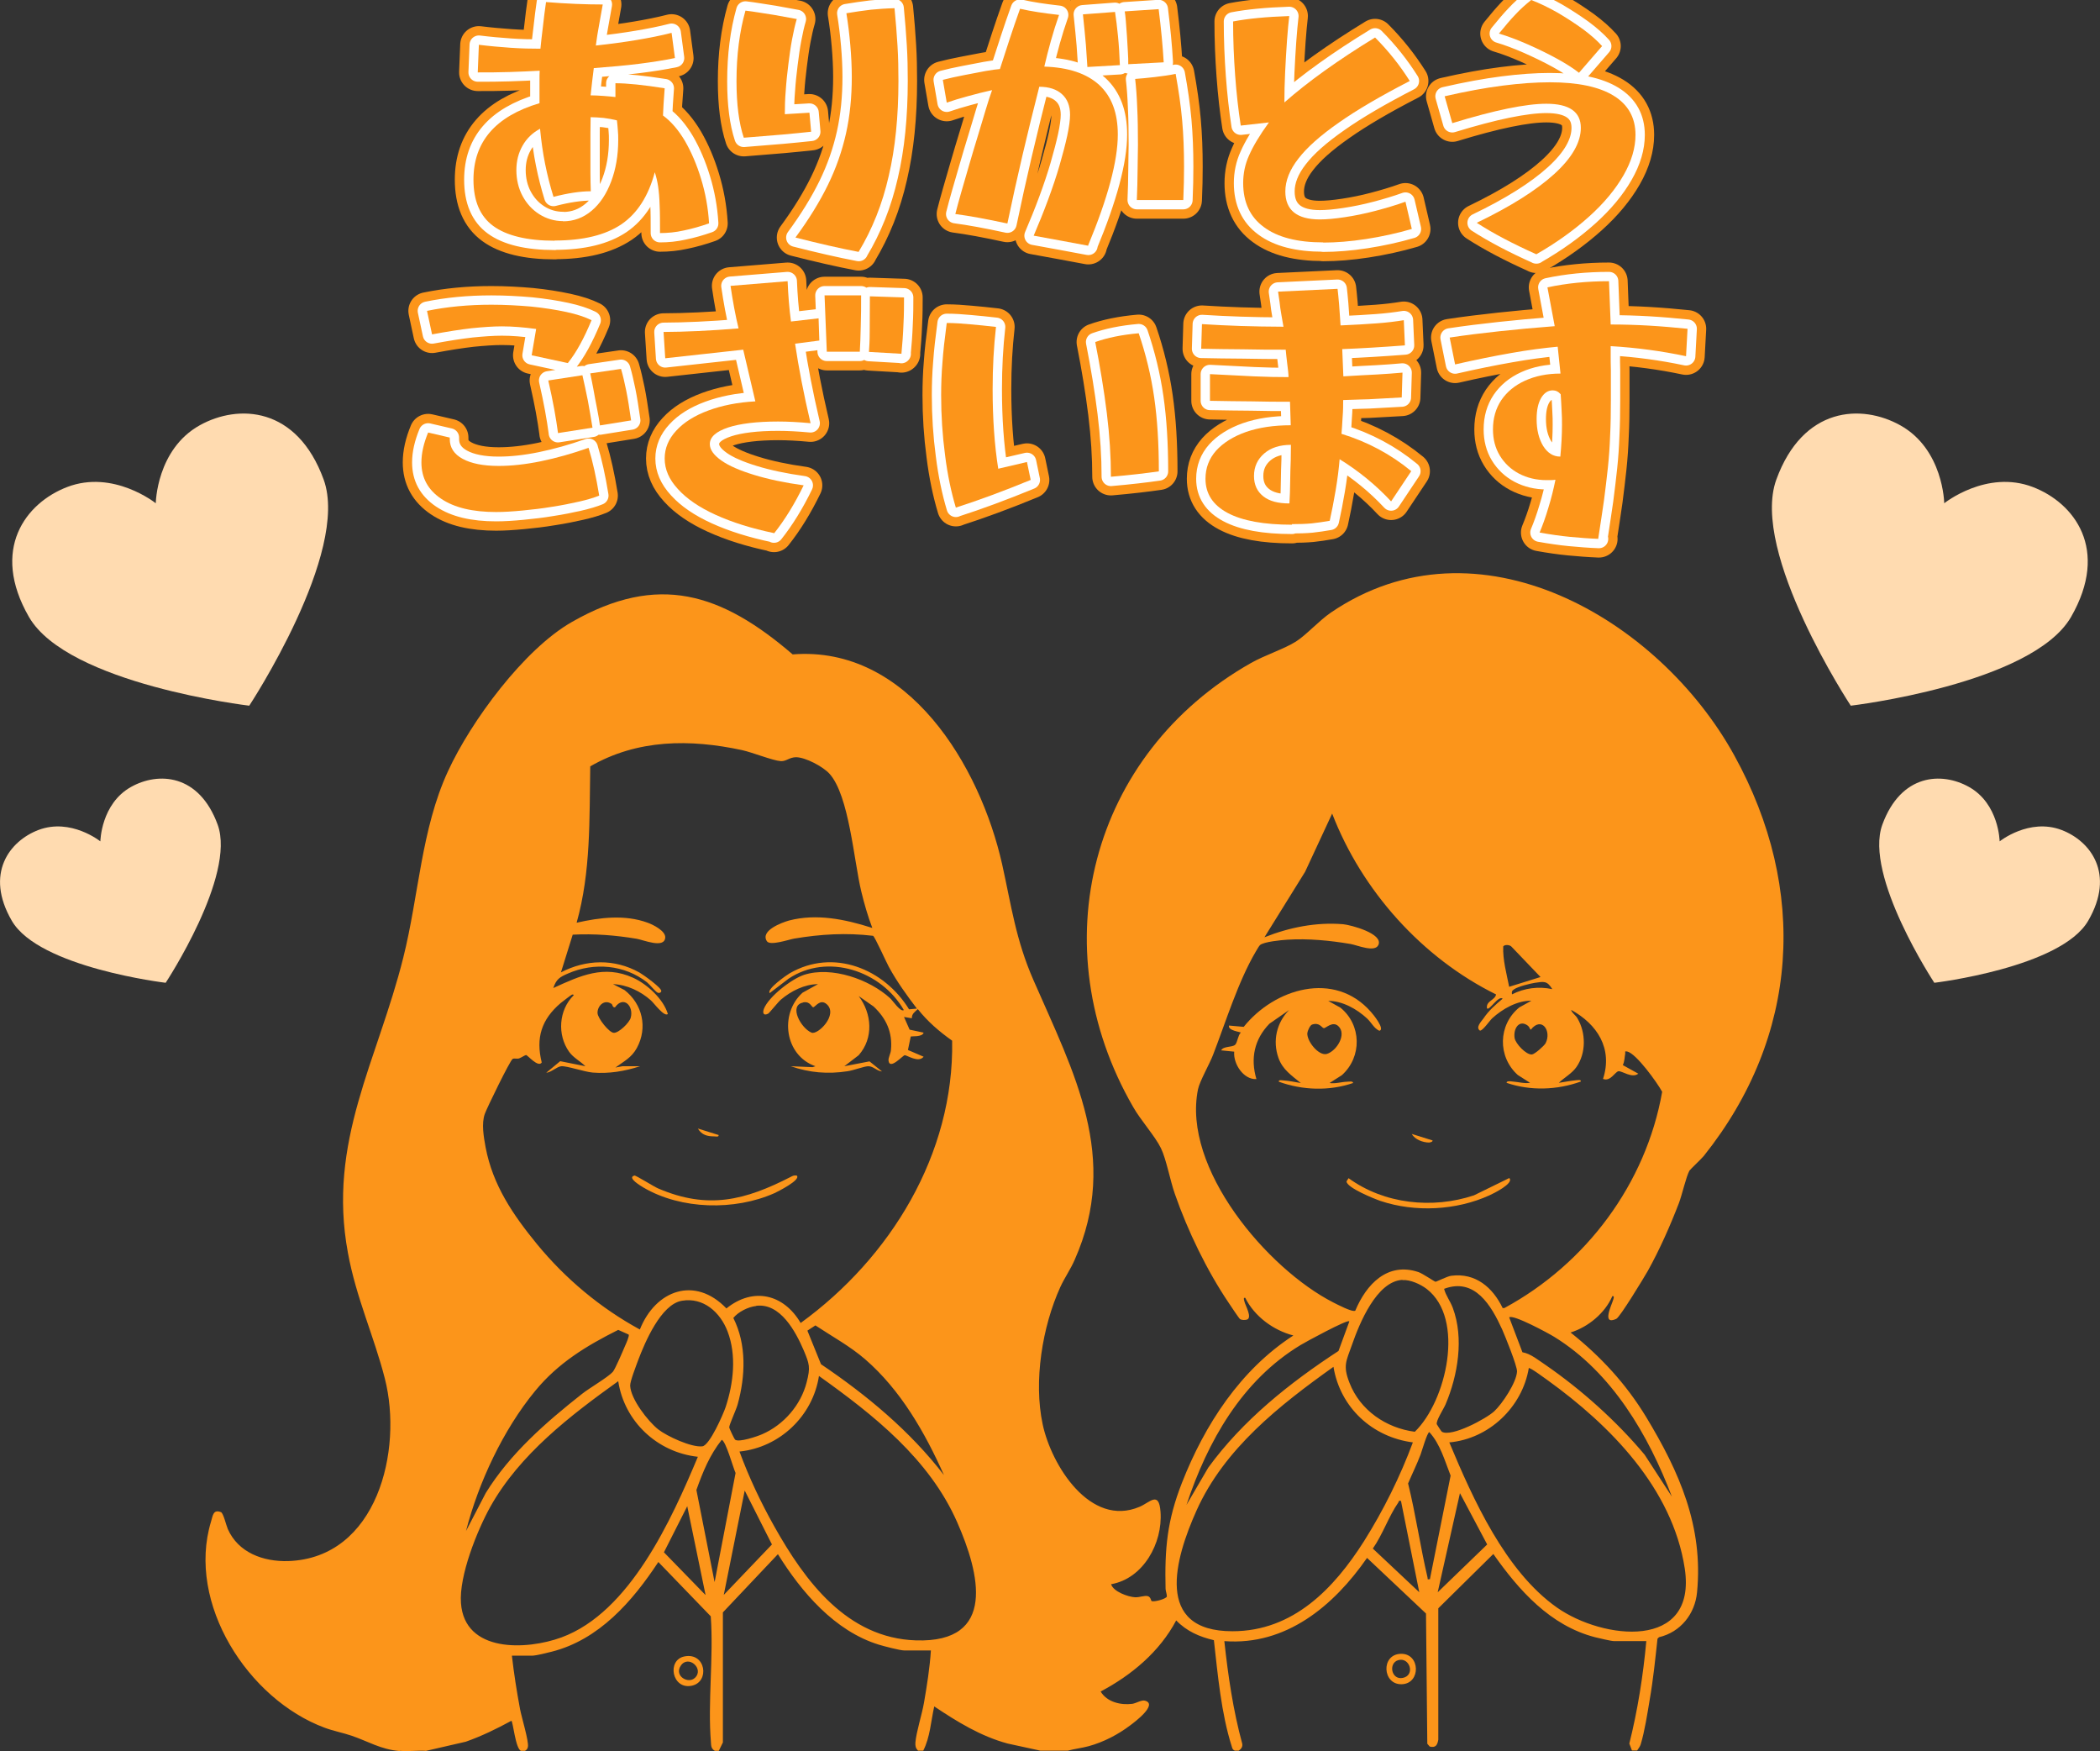 <?xml version="1.0" encoding="UTF-8"?><svg id="_レイヤー_2" xmlns="http://www.w3.org/2000/svg" viewBox="0 0 112.57 93.86"><rect x="0" y="0" width="112.57" height="93.86" fill="#333333" stroke="none"/><g id="design"><g id="_掲載実績"><path d="M21.41,93.84c-1.01-.09-1.68-.52-2.56-.82-.47-.16-.97-.25-1.45-.43-4.1-1.52-7.41-6.66-6.09-11.04.1-.32.11-.68.54-.51.13.07.27.69.36.9.56,1.27,1.9,1.76,3.24,1.72,4.77-.16,6.16-5.94,5.18-9.78-.58-2.27-1.54-4.33-1.98-6.74-1.11-5.97,1.59-10.29,2.97-15.83.83-3.31.96-6.87,2.39-9.97,1.23-2.68,4.08-6.55,6.65-8.01,4.62-2.64,8-1.55,11.83,1.74,6.2-.49,10.05,5.99,11.23,11.25.5,2.25.73,4.04,1.68,6.21,2.16,4.95,4.64,9.5,2.21,14.98-.22.51-.54.96-.77,1.46-.97,2.13-1.44,5.05-.95,7.35.46,2.19,2.55,5.56,5.2,4.43.56-.24,1.04-.87,1.12.28.12,1.66-.92,3.57-2.65,3.87.12.4.91.68,1.29.7.23.01.52-.11.68-.06s.16.23.2.26c.12.07.78-.11.82-.24,0-.14-.06-.27-.07-.41-.05-2.17.08-3.65.88-5.69,1.22-3.11,3.13-6.05,5.97-7.89-1.08-.28-2.09-1.03-2.58-2.02-.13-.02-.05.14-.04.21.05.21.43.86.13.96-.1.03-.28.03-.37-.03-.05-.03-.52-.74-.6-.86-1.17-1.73-2.2-3.86-2.89-5.84-.25-.7-.46-1.87-.75-2.46-.31-.64-1.09-1.5-1.49-2.21-4.96-8.59-2.3-18.91,6.32-23.79.74-.42,1.78-.75,2.41-1.15.54-.34,1.24-1.12,1.87-1.55,7.86-5.36,17.59.32,21.63,7.66,3.96,7.18,3.49,15.04-1.64,21.46-.13.16-.73.72-.77.79-.18.33-.39,1.28-.56,1.73-.47,1.22-1.03,2.49-1.67,3.64-.2.35-1.49,2.48-1.69,2.57-.81.37-.23-.78-.17-1.01.02-.07.09-.23-.04-.21-.39.91-1.3,1.66-2.24,1.95,1.62,1.29,2.96,2.74,4.04,4.51,1.8,2.97,3.08,5.88,2.74,9.41-.11,1.17-.89,2.14-2.04,2.41l-.08.08c-.12,1.1-.23,2.19-.42,3.28-.12.72-.27,1.69-.48,2.38-.04.13-.12.22-.19.33h-.28l-.14-.37c.45-1.8.74-3.64.91-5.49h-1.71c-.19,0-.81-.16-1.04-.21-2.4-.62-4.08-2.51-5.45-4.46l-2.95,2.91v7.04c-.05.29-.14.45-.46.37l-.13-.15-.07-6.98-3.16-2.98c-1.78,2.56-4.33,4.71-7.65,4.46.2,1.85.47,3.7.96,5.5.03.17-.06.28-.19.37h-.21c-.11-.05-.13-.11-.16-.22-.57-1.78-.75-3.85-.96-5.7-.77-.18-1.46-.48-2.02-1.06-.89,1.68-2.39,2.93-4.05,3.81.34.57,1.08.74,1.7.66.2-.03.5-.22.67-.17.73.19-.55,1.15-.78,1.32-.66.5-1.43.9-2.23,1.12-.37.1-.75.14-1.12.24h-1.47l-1.75-.38c-1.45-.39-2.71-1.17-3.94-1.99-.18.79-.22,1.65-.59,2.37h-.28c-.13-.14-.15-.25-.14-.44.05-.58.35-1.49.46-2.13.16-.93.31-1.86.37-2.8h-1.43c-.22,0-1.1-.23-1.36-.31-2.37-.73-4.15-2.82-5.41-4.85l-2.95,3.12v6.97s-.22.45-.22.45h-.21c-.19-.11-.2-.25-.21-.45-.18-2.17.15-4.56-.01-6.76l-2.81-2.91c-1.39,2.11-3.18,4.17-5.73,4.81-.23.06-.84.21-1.04.21h-1.08c.11.96.26,1.92.44,2.88.08.42.47,1.7.42,2-.02.11-.07.17-.16.22h-.21c-.3-.1-.43-1.6-.52-1.61-.79.43-1.59.82-2.44,1.12l-2.13.49c-.45-.03-.95.04-1.4,0ZM46.76,49.73c-.24-.63-.43-1.29-.59-1.95-.4-1.65-.65-5.15-1.71-6.32-.35-.38-1.27-.87-1.78-.88-.37,0-.53.23-.83.21-.43-.03-1.52-.47-2.07-.59-2.79-.6-5.61-.59-8.14.87-.05,2.81.04,5.65-.73,8.38,1.23-.28,2.59-.45,3.81,0,.28.1.97.44.94.8-.05.6-1.17.12-1.53.06-1.14-.19-2.27-.28-3.43-.22l-.63,2.02c1.35-.7,2.87-.74,4.21.01.19.11,1.2.82,1.17,1-.02.08-.12.12-.21.07-.13-.07-.4-.42-.56-.55-1.21-.94-2.83-1.08-4.23-.47-.44.19-.63.3-.79.78,1.44-.66,2.72-1.26,4.28-.55.75.34,1.63,1.15,1.86,1.94-.19.18-.74-.58-.91-.73-.55-.49-1.28-.84-2.03-.87l.62.32c.96.75,1.25,2.01.66,3.1-.29.53-.69.71-1.15,1.05l.38-.07h.94c-.82.27-1.67.41-2.54.34-.45-.04-1.37-.36-1.68-.34-.24.02-.54.33-.81.35l.75-.62,1.35.27c-.27-.27-.64-.45-.87-.77-.65-.91-.56-2.24.24-3.03.01-.05-.07-.05-.1-.03-.05.02-.51.38-.6.45-1.02.87-1.34,1.86-1.01,3.18-.19.29-.75-.39-.84-.4-.05,0-.26.14-.37.18s-.27-.02-.35.03c-.14.08-1.38,2.63-1.49,2.94-.19.53-.06,1.23.04,1.79.39,2.05,1.47,3.62,2.76,5.2,1.53,1.86,3.4,3.42,5.51,4.57.84-2.11,2.95-2.89,4.64-1.13,1.44-1.16,3.07-.77,3.98.78,4.81-3.49,8.23-9.05,8.12-15.13-.68-.48-1.32-1.03-1.84-1.69-.15.14-.33.25-.32.49l-.42-.07.3.68.75.16c-.06.25-.66.18-.69.21l-.15.72.84.36c-.27.35-.9-.09-1.01-.08-.1,0-.81.82-.87.29-.02-.15.12-.39.13-.57.09-.95-.25-1.69-.93-2.33l-.8-.56c.71.94.81,2.25,0,3.17l-.77.59,1.35-.26.67.54c-.27-.02-.46-.28-.73-.28-.23,0-.81.23-1.13.27-1.04.16-2.03.08-3.03-.27l1.17.05.15-.05c-1.64-.57-1.95-2.8-.69-3.94l.83-.46c-.74.01-1.44.37-1.99.83-.15.13-.63.73-.68.75-.24.13-.32-.02-.23-.26.26-.65,1.48-1.6,2.16-1.82,1.47-.47,3.5.24,4.61,1.26.14.13.56.76.73.63-1.2-2.1-4.09-3.08-6.18-1.68l-1.01.77c-.18-.21.9-.96,1.07-1.06,2.34-1.36,5.07-.24,6.4,1.93l.42-.04c-.54-.71-1.07-1.44-1.5-2.23-.13-.23-.76-1.64-.85-1.67-1.44-.17-2.8-.09-4.23.15-.29.05-1.29.4-1.46.14-.37-.57.8-1,1.19-1.11,1.46-.38,2.99-.07,4.4.38ZM80.21,53.3c-3.98-1.96-7.21-5.57-8.8-9.7l-1.45,3.12-2.18,3.51c1.33-.53,2.78-.82,4.22-.7.41.04,2.16.5,1.89,1.11-.19.42-1.11.02-1.49-.05-1.12-.19-2.27-.3-3.4-.23-.32.02-1.26.11-1.46.29-.07.07-.16.25-.22.34-.95,1.61-1.61,3.77-2.29,5.53-.19.5-.72,1.42-.81,1.85-.87,4.24,3.72,9.63,7.25,11.43.2.1,1.03.54,1.18.44.59-1.41,1.72-2.62,3.38-2.07.22.07.87.52.92.52.06,0,.62-.29.84-.32,1.31-.17,2.23.63,2.76,1.73h.09c4.38-2.37,7.59-6.66,8.46-11.59-.26-.48-1.39-2.06-1.88-2.16-.15-.03-.09.03-.1.11-.04.21-.03.41-.13.62l.83.46c-.34.27-.89-.17-1.07-.13s-.43.57-.82.41c.53-1.63-.31-2.93-1.71-3.7.04.17.23.27.33.44.47.78.48,1.88-.05,2.63-.25.35-.64.55-.94.84.3-.05.64-.11.94-.14.08,0,.26-.05.24.07-1.27.46-2.7.51-3.98.07-.01-.12.24-.08.32-.07.31.02.62.12.94.07l-.66-.42c-1.09-.98-1.06-2.69.08-3.62l.65-.36c-.77-.01-1.55.44-2.1.94-.14.13-.52.69-.66.66-.24-.17.06-.47.19-.65.29-.43.64-.73,1.03-1.06-.23-.19-.71.66-.84.52-.07-.41.45-.43.49-.77ZM80.91,52.88l1.67-.52-1.57-1.64c-.1-.09-.35-.11-.43,0-.03.72.18,1.46.32,2.17ZM83.21,53.01c-.28-.46-.45-.41-.93-.34-.26.04-.91.2-1.12.35-.12.08-.13.13-.11.27.66-.34,1.43-.44,2.16-.28ZM32.78,53.8c-.39-.27-.76.11-.75.49.01.28.62,1.05.87,1.06.26.02.84-.54.91-.81.17-.62-.38-1.2-.84-.56-.13.04-.14-.15-.19-.19ZM43.04,53.73c-.77.16-.11,1.37.46,1.61.34.14,1.44-.96.82-1.52-.36-.32-.62.16-.73.16-.09,0-.16-.34-.54-.26ZM81.93,54.99c-.48-.39-.82.12-.74.64.05.3.62.91.93.88.16-.02.65-.46.73-.6.34-.66-.21-1.46-.79-.73-.04,0-.08-.15-.13-.18ZM75.17,68.59c-1.38.08-2.3,2.34-2.69,3.46-.31.89-.51,1.12-.14,2.06.57,1.47,1.96,2.42,3.5,2.62,1.69-1.63,2.72-6.06.63-7.66-.33-.25-.88-.5-1.3-.47ZM77.29,76.73c.52.3,2.38-.7,2.81-1.1s1.19-1.54,1.22-2.13c.01-.3-.64-1.9-.8-2.26-.58-1.27-1.46-2.79-3.11-2.17.09.36.33.65.47,1.03.6,1.62.27,3.6-.39,5.16-.1.24-.53.89-.47,1.07.01.03.25.39.27.4ZM36.55,69.71c-1.12.19-1.98,2.23-2.34,3.18-.1.28-.44,1.14-.43,1.37.03.72.95,1.9,1.5,2.34.47.37,1.79.98,2.37.91.39-.05,1.12-1.72,1.25-2.11.42-1.28.59-2.77.1-4.05-.39-1.02-1.29-1.84-2.45-1.64ZM40.53,69.99c-.43.05-.95.31-1.22.64.72,1.43.65,3.13.23,4.64-.07.26-.45,1.08-.45,1.22,0,.06.27.62.31.66.19.17,1.19-.17,1.46-.29,1.15-.5,2.07-1.56,2.38-2.78.21-.81.15-.98-.16-1.72-.43-1-1.25-2.54-2.54-2.38ZM89.63,80.23c-1.26-3.32-3.22-6.68-6.32-8.59-.31-.19-2.21-1.22-2.41-1.04l.71,1.87c.44.07.86.43,1.24.68,1.93,1.33,3.81,3.02,5.31,4.81l1.47,2.26ZM72.32,70.81c-.11-.1-2.34,1.11-2.6,1.27-3.15,1.9-4.99,5.17-6.12,8.57l1.17-2c1.85-2.54,4.36-4.54,6.98-6.25l.58-1.58ZM50.6,79.05c-1.02-2.28-2.32-4.56-4.23-6.21-.81-.7-1.77-1.22-2.66-1.81l-.43.28.73,1.8c2.46,1.66,4.77,3.58,6.59,5.94ZM33.7,71.52l-.56-.25c-1.72.86-3.23,1.78-4.46,3.28-1.71,2.08-3.03,4.9-3.7,7.5l1.06-2.04c1.31-2.12,3.22-3.78,5.16-5.31.39-.31,1.39-.89,1.65-1.18.13-.15.55-1.14.66-1.4.05-.11.24-.53.19-.6ZM75.74,77.3c-2.18-.28-3.9-1.87-4.26-4.05-2.89,2.06-5.85,4.38-7.34,7.7-1.15,2.56-2.3,6.48,1.93,6.47,3.25,0,5.44-2.29,7.05-4.83,1.04-1.65,1.94-3.47,2.62-5.3ZM77.69,77.3c1.27,3.04,3,6.9,5.77,8.85,2.46,1.73,7.52,2.32,6.85-2.1-.66-4.29-4-7.67-7.36-10.09-.13-.09-.93-.69-1-.64-.35,2.09-2.13,3.79-4.26,3.98ZM39.64,77.79c.51,1.39,1.15,2.74,1.87,4.02,1.64,2.92,3.89,5.98,7.59,6.1,4.36.14,3.41-3.61,2.21-6.33-1.49-3.39-4.48-5.75-7.41-7.84-.33,2.14-2.1,3.83-4.26,4.05ZM37.4,78.07c-2.17-.24-3.93-1.89-4.26-4.05-2.57,1.84-5.28,3.92-6.85,6.72-.71,1.27-1.69,3.72-1.58,5.17.19,2.67,3.51,2.53,5.39,1.84,3.67-1.35,5.9-6.32,7.31-9.68ZM76.65,84.63l1.11-5.55c-.32-.81-.55-1.68-1.14-2.33-.11,0-.4,1.01-.47,1.2-.2.53-.45,1.03-.67,1.55.41,1.66.65,3.36,1.04,5.03.03.11-.05.12.14.1ZM38.31,84.77l1.12-5.83c-.14-.31-.51-1.68-.74-1.78-.65.82-1.01,1.71-1.36,2.69l.97,4.91ZM38.8,85.47l2.58-2.7-1.46-2.89-1.12,5.58ZM77.07,85.33l2.65-2.56-1.46-2.75-1.19,5.3ZM75.11,80.44c-.17-.04-.11.03-.16.09-.5.72-.84,1.72-1.36,2.46l2.49,2.34-.98-4.89ZM37.82,85.47l-.98-4.75-1.25,2.47,2.22,2.28Z" fill="#fc951a"/><path d="M75.09,88.63c1.05-.03,1.09,1.6.05,1.63s-1.13-1.6-.05-1.63ZM74.95,88.97c-.54.16-.37,1.08.25.95.68-.14.37-1.13-.25-.95Z" fill="#fc951a"/><path d="M36.69,88.77c1.15-.23,1.37,1.37.39,1.57-1.06.22-1.35-1.38-.39-1.57ZM37.25,89.92c.52-.49-.36-1.26-.76-.65-.36.55.4.99.76.65Z" fill="#fc951a"/><path d="M42.71,63c.25.23-1.06.88-1.19.94-2.13.95-5.01.89-7.03-.3-.11-.07-.91-.53-.48-.64.07-.02,1.05.6,1.27.69,2.68,1.15,4.67.63,7.11-.62.11-.06.18-.09.32-.07Z" fill="#fc951a"/><path d="M38.52,60.83c.02.12-.16.07-.24.07-.37,0-.67-.08-.87-.42l1.12.35Z" fill="#fc951a"/><path d="M71.2,53.64l.65.36c1.14.92,1.17,2.64.08,3.62l-.66.42c.32.05.63-.06.94-.07.08,0,.33-.05.32.07-1.28.44-2.71.39-3.98-.07-.02-.12.17-.07.24-.07.3.02.64.09.94.14-.49-.4-.98-.72-1.2-1.35-.32-.91-.1-1.88.57-2.56l-1.05.73c-.81.83-1.03,1.86-.7,2.97-.69.04-1.25-.82-1.19-1.47l-.7-.07c.12-.24.59-.15.75-.3.12-.11.15-.51.3-.65.01-.04-.7-.1-.63-.38l.79.07c1.64-2.05,4.86-3.04,6.82-.8.11.12.78.94.45,1.01-.29-.13-.42-.44-.66-.66-.55-.51-1.33-.95-2.1-.94ZM71.74,54.99c-.31-.29-.68.13-.78.11-.11-.02-.23-.33-.63-.19-.11.04-.24.34-.25.45-.04.43.61,1.25,1.05,1.12.52-.16,1.08-1.05.61-1.49Z" fill="#fc951a"/><path d="M80.91,63.14c.26.28-.89.84-1.07.92-1.78.81-3.99.92-5.84.3-.32-.11-1.82-.71-1.82-1.05l.11-.17c1.91,1.39,4.5,1.66,6.72.92l1.9-.93Z" fill="#fc951a"/><path d="M76.79,61.11c.02.09-.13.11-.18.12-.33,0-.77-.16-.93-.46l1.12.35Z" fill="#fc951a"/><path d="M29.74,12.9c-1.49,0-2.59-.27-3.3-.79s-1.06-1.35-1.06-2.48c0-2.03,1.18-3.4,3.54-4.1v-1.15c0-.26,0-.46.01-.59-.52.03-1.06.05-1.63.07-.57.02-1.13.02-1.69.02l.06-1.48c.56.07,1.13.12,1.7.16s1.11.05,1.6.05c.03-.3.07-.69.13-1.16.05-.47.11-.92.17-1.34,1.11.09,2.12.13,3.04.13-.07.4-.14.78-.2,1.12-.07.35-.12.71-.17,1.08.82-.09,1.56-.19,2.21-.3.65-.11,1.27-.23,1.85-.38l.18,1.35c-.58.12-1.22.22-1.93.31-.71.09-1.52.16-2.42.23-.06.48-.12.97-.17,1.46.18,0,.41.01.68.03.27.02.49.04.65.06v-.74c.62,0,1.5.09,2.64.27-.05.65-.08,1.14-.09,1.46.44.32.83.78,1.18,1.37.34.59.63,1.26.86,2.02.23.75.38,1.55.43,2.39-.46.16-.91.29-1.35.38-.44.1-.87.14-1.28.14,0-.6,0-1.1-.02-1.49-.01-.39-.04-.72-.08-1-.04-.27-.1-.53-.18-.77-.34,1.28-.94,2.21-1.79,2.79-.86.58-2.05.87-3.58.87ZM30.18,11.86c.58,0,1.09-.19,1.54-.57.45-.38.79-.9,1.04-1.56s.38-1.4.38-2.23c0-.17,0-.34-.02-.52-.01-.17-.03-.35-.05-.53-.24-.06-.48-.1-.71-.13-.24-.02-.47-.04-.7-.04,0,.22-.01.51-.01.88v1.01c0,.38,0,.75,0,1.1,0,.35.01.68.02.98-.56,0-1.23.1-2,.3-.18-.58-.33-1.17-.45-1.77s-.21-1.23-.27-1.88c-.41.22-.72.52-.94.91-.22.39-.33.82-.33,1.31s.11.97.33,1.38c.22.41.52.74.9.98s.81.37,1.28.37Z" fill="none" stroke="#fc951a" stroke-linecap="round" stroke-linejoin="round" stroke-width="2"/><path d="M39.87,7.38c-.26-.78-.39-1.79-.39-3.03,0-1.39.16-2.65.48-3.78.24.03.48.06.71.1.23.04.5.08.83.13.32.06.72.13,1.21.22-.09.3-.17.66-.25,1.08-.08.42-.14.87-.2,1.34-.06.48-.11.94-.14,1.41-.04.46-.05.89-.05,1.27l1.32-.08.09,1.02c-.46.05-.97.1-1.52.15-.56.05-1.25.1-2.08.17ZM46.03,13.5c-1-.19-2.13-.45-3.39-.77.72-.98,1.3-1.92,1.74-2.82.44-.9.76-1.82.97-2.76.21-.94.31-1.95.31-3.03,0-.56-.03-1.13-.08-1.71s-.12-1.15-.21-1.7c.47-.08.91-.14,1.32-.19.41-.04.83-.07,1.26-.08.07.7.12,1.37.16,2.01s.05,1.27.05,1.89c0,1.9-.17,3.6-.52,5.09-.34,1.5-.88,2.85-1.61,4.06Z" fill="none" stroke="#fc951a" stroke-linecap="round" stroke-linejoin="round" stroke-width="2"/><path d="M58.34,13.17c-.52-.1-1-.19-1.45-.27-.44-.08-.94-.17-1.48-.27.27-.63.53-1.27.77-1.92s.45-1.27.62-1.86c.17-.59.31-1.12.41-1.58.1-.47.15-.84.15-1.12,0-.47-.14-.84-.43-1.1-.28-.26-.69-.4-1.22-.4-.31,1.21-.61,2.44-.9,3.67-.29,1.24-.56,2.46-.81,3.66-1.1-.24-2.03-.41-2.79-.51.08-.31.18-.69.31-1.14.13-.45.27-.93.42-1.45.15-.51.3-1.03.46-1.54.15-.51.3-.98.43-1.43.13-.44.25-.8.35-1.08-.41.09-.84.2-1.28.32-.45.12-.83.24-1.15.35l-.21-1.22c.34-.09.71-.17,1.12-.25.41-.08.79-.15,1.15-.22.35-.06.62-.1.79-.11.19-.59.37-1.13.53-1.63.16-.5.35-1.03.55-1.6.31.07.62.13.95.18.32.05.7.1,1.14.15-.16.46-.31.93-.44,1.4-.13.47-.25.93-.35,1.37,1.29.04,2.27.37,2.94.98.67.62,1,1.5,1,2.66,0,1.41-.53,3.39-1.59,5.94ZM58.29,3.6c-.02-.34-.05-.74-.08-1.19-.04-.45-.09-1-.16-1.64l1.72-.13c.06.37.11.8.16,1.3.05.5.08,1.01.1,1.55l-1.74.1ZM60.48,3.44c0-.17,0-.39-.02-.66s-.03-.56-.05-.85c-.02-.3-.04-.57-.06-.81-.02-.24-.04-.41-.06-.51l1.82-.12c.13,1.04.22,1.99.27,2.85l-1.89.1ZM60.94,10.71c.02-.56.04-1.08.04-1.56s.02-.94.02-1.38c0-.76-.01-1.43-.04-2.01-.02-.58-.06-1.09-.11-1.53.28-.02.63-.05,1.05-.1.42-.05.79-.1,1.12-.17.16.88.28,1.71.35,2.5.07.79.1,1.61.1,2.47,0,.54-.01,1.14-.04,1.79h-2.49Z" fill="none" stroke="#fc951a" stroke-linecap="round" stroke-linejoin="round" stroke-width="2"/><path d="M70.93,12.99c-1.38,0-2.44-.27-3.18-.82-.74-.54-1.11-1.33-1.11-2.36,0-.51.1-1.01.32-1.49.21-.48.56-1.07,1.06-1.76l-1.51.17c-.13-.84-.23-1.74-.3-2.69-.07-.95-.11-1.92-.11-2.89.78-.15,1.79-.25,3.01-.29-.04.33-.08.77-.12,1.3-.04.54-.07,1.11-.1,1.7-.03.59-.04,1.13-.04,1.63,1.26-1.11,2.88-2.27,4.86-3.48.35.35.68.72,1,1.12.32.4.6.8.86,1.21-1.55.8-2.82,1.54-3.8,2.23-.99.69-1.71,1.33-2.17,1.93-.47.6-.7,1.19-.7,1.76,0,1,.62,1.5,1.85,1.5.36,0,.8-.04,1.33-.12s1.08-.19,1.65-.34c.57-.15,1.11-.31,1.61-.49l.34,1.46c-.79.23-1.61.41-2.45.54-.85.13-1.61.19-2.3.19Z" fill="none" stroke="#fc951a" stroke-linecap="round" stroke-linejoin="round" stroke-width="2"/><path d="M82.36,13.63c-1.25-.56-2.32-1.12-3.2-1.69,1.81-.87,3.19-1.74,4.15-2.61.96-.87,1.43-1.7,1.43-2.48,0-.86-.62-1.29-1.85-1.29-1.08,0-2.76.34-5.04,1.04l-.41-1.44c1.13-.26,2.16-.45,3.1-.57.93-.12,1.78-.18,2.54-.18,1.5,0,2.64.24,3.42.72.78.48,1.17,1.18,1.17,2.1,0,.69-.21,1.41-.64,2.16-.43.75-1.04,1.49-1.84,2.21s-1.74,1.4-2.84,2.03ZM84.64,3.9c-.29-.23-.68-.48-1.17-.75s-1.01-.52-1.57-.77c-.55-.24-1.07-.44-1.55-.58.34-.42.63-.76.89-1.03.25-.27.53-.52.84-.77.45.17.92.4,1.4.67.48.28.94.58,1.37.89.42.31.77.62,1.03.91l-1.23,1.42Z" fill="none" stroke="#fc951a" stroke-linecap="round" stroke-linejoin="round" stroke-width="2"/><path d="M26.6,27.44c-1.26,0-2.24-.23-2.95-.71s-1.06-1.12-1.06-1.95c0-.49.12-1.02.36-1.6l1.16.27v.08c0,.46.23.81.69,1.06s1.1.38,1.93.38c.68,0,1.43-.08,2.26-.25s1.68-.41,2.56-.72c.22.72.41,1.58.57,2.56-.27.11-.63.22-1.07.32s-.93.2-1.46.28c-.53.09-1.06.15-1.58.2-.52.05-.99.08-1.41.08ZM30.45,19.46l-1.95-.42.24-1.41c-.66-.09-1.27-.14-1.84-.14-.47,0-1.01.04-1.62.1-.61.07-1.31.18-2.12.33l-.27-1.26c1.07-.22,2.22-.33,3.45-.33.73,0,1.44.04,2.14.1.69.07,1.32.17,1.88.29.56.12,1.01.27,1.35.44-.41.99-.83,1.75-1.26,2.28ZM29.91,23.19c-.05-.39-.12-.81-.2-1.26-.08-.45-.19-.96-.32-1.54l1.83-.28c.1.42.19.87.29,1.35.09.48.17.97.25,1.46l-1.85.29ZM32.16,22.8c-.04-.28-.09-.59-.16-.93s-.13-.68-.19-1.01c-.06-.33-.12-.61-.17-.85l1.65-.24c.1.34.19.73.28,1.17s.17.97.26,1.59l-1.68.27Z" fill="none" stroke="#fc951a" stroke-linecap="round" stroke-linejoin="round" stroke-width="2"/><path d="M41.49,28.57c-1.21-.25-2.25-.58-3.13-.98-.88-.4-1.55-.86-2.02-1.38-.48-.52-.71-1.06-.71-1.64,0-.55.21-1.05.62-1.49.41-.45.99-.81,1.72-1.08.73-.27,1.57-.44,2.52-.49l-.65-2.77-4.18.46-.09-1.41c.56,0,1.18-.02,1.87-.05.68-.03,1.4-.08,2.15-.14-.17-.7-.31-1.46-.43-2.28l3.06-.25c.03.76.09,1.48.18,2.16l1.48-.17.04,1.19-1.3.17c.19,1.27.46,2.69.83,4.26-.64-.06-1.22-.09-1.74-.09-1.14,0-2.04.11-2.68.32-.65.22-.98.51-.98.89,0,.3.21.59.62.88.41.29,1,.54,1.75.77.75.23,1.64.42,2.66.56-.48.99-1.01,1.85-1.59,2.58ZM46.09,18.85h-1.77l-.12-3.02h1.96c0,.55,0,1.1-.02,1.66-.01.55-.03,1.01-.05,1.36ZM48.33,18.96l-1.75-.1c.02-.26.04-.62.04-1.06,0-.45.01-1.09.01-1.92l1.83.06c0,.42,0,.9-.03,1.44-.02.54-.06,1.07-.11,1.59Z" fill="none" stroke="#fc951a" stroke-linecap="round" stroke-linejoin="round" stroke-width="2"/><path d="M51.24,27.21c-.25-.83-.45-1.77-.58-2.82-.14-1.05-.21-2.12-.21-3.21,0-.58.02-1.16.07-1.75.04-.59.12-1.29.23-2.12.41,0,.83.03,1.26.07s.89.08,1.38.14c-.12,1.05-.18,2.16-.18,3.33,0,1.59.1,3.01.3,4.27l1.54-.36.2.96c-1.48.61-2.82,1.1-4,1.48ZM59.55,25.54c0-1.06-.07-2.2-.22-3.41s-.36-2.48-.62-3.8c.65-.23,1.42-.39,2.33-.47.38,1.11.66,2.26.83,3.44.17,1.18.25,2.5.25,3.96-.69.1-1.54.2-2.57.29Z" fill="none" stroke="#fc951a" stroke-linecap="round" stroke-linejoin="round" stroke-width="2"/><path d="M69.26,28.12c-1.51,0-2.66-.21-3.45-.63-.79-.42-1.19-1.03-1.19-1.83,0-.58.19-1.08.57-1.51.38-.42.92-.76,1.6-1,.69-.24,1.49-.36,2.4-.36l-.04-1.26c-.64,0-1.32,0-2.05-.02-.72,0-1.47-.02-2.24-.03v-1.43c.92.05,1.71.09,2.37.12.66.03,1.27.04,1.84.04,0-.18-.03-.42-.07-.73-.04-.3-.06-.55-.08-.74-.73,0-1.5,0-2.3-.02-.81,0-1.55-.02-2.23-.03l.04-1.32c.68.04,1.37.08,2.08.1s1.47.04,2.29.04c-.03-.18-.07-.39-.11-.63-.04-.24-.08-.47-.1-.7-.03-.22-.06-.41-.08-.55l3.19-.15c.02.18.05.45.08.81.03.36.05.75.08,1.15.74-.03,1.38-.07,1.93-.11s1.03-.1,1.46-.17l.06,1.35c-.66.05-1.25.09-1.76.12-.51.03-1.05.06-1.6.08l.06,1.46c.71-.04,1.31-.08,1.8-.1.49-.03.95-.06,1.37-.1l-.04,1.33c-.5.03-.92.05-1.27.07-.35.02-.66.04-.95.04-.29.01-.59.02-.92.03,0,.25,0,.56-.03.92-.02.37-.04.66-.06.89,1.4.43,2.65,1.1,3.74,2l-1.08,1.62c-.82-.88-1.74-1.63-2.76-2.26-.04.5-.11,1.05-.21,1.65-.1.6-.21,1.15-.32,1.65-.32.06-.64.1-.97.14-.33.03-.68.04-1.06.04ZM69.12,26.97c.02-.38.04-.77.04-1.18,0-.41.02-.78.03-1.13,0-.35.01-.62.01-.82-.59,0-1.07.15-1.43.46-.36.31-.55.71-.55,1.21,0,.47.17.83.5,1.09s.79.38,1.39.38Z" fill="none" stroke="#fc951a" stroke-linecap="round" stroke-linejoin="round" stroke-width="2"/><path d="M85.71,28.88c-.52-.02-1.04-.06-1.56-.11-.52-.05-1.06-.13-1.62-.23.16-.38.32-.82.47-1.33.16-.51.28-1.01.38-1.5-.08.01-.16.02-.24.02-.08,0-.16,0-.24,0-.55,0-1.04-.12-1.48-.35-.43-.23-.77-.55-1.02-.96s-.37-.88-.37-1.41c0-.6.15-1.12.45-1.57.3-.44.72-.79,1.27-1.04s1.18-.38,1.9-.38l-.15-1.44c-.76.07-1.6.18-2.5.34-.91.16-1.91.36-3,.61l-.29-1.44c.86-.13,1.75-.24,2.68-.34.92-.1,1.91-.19,2.95-.27l-.39-2.08c1.03-.22,2.13-.33,3.3-.33l.09,2.32c.68,0,1.37.02,2.05.06.69.04,1.38.1,2.07.17l-.08,1.47c-1.32-.28-2.67-.46-4.04-.54,0,.09,0,.25,0,.49,0,.24,0,.5.01.8,0,.3,0,.59,0,.88v.71c0,.69-.01,1.33-.04,1.91-.02.58-.06,1.16-.12,1.72-.06.56-.13,1.15-.21,1.76-.09.61-.19,1.3-.31,2.06ZM83.64,24.48c.06-.63.09-1.19.09-1.7,0-.24,0-.5-.02-.77-.01-.27-.03-.57-.05-.88-.12-.14-.26-.21-.43-.21-.25,0-.46.14-.62.41-.16.28-.24.65-.24,1.13,0,.58.12,1.06.35,1.44.24.38.54.57.92.57Z" fill="none" stroke="#fc951a" stroke-linecap="round" stroke-linejoin="round" stroke-width="2"/><path d="M29.74,12.9c-1.49,0-2.59-.27-3.3-.79s-1.06-1.35-1.06-2.48c0-2.03,1.18-3.4,3.54-4.1v-1.15c0-.26,0-.46.01-.59-.52.03-1.06.05-1.63.07-.57.02-1.13.02-1.69.02l.06-1.48c.56.07,1.13.12,1.7.16s1.11.05,1.6.05c.03-.3.07-.69.13-1.16.05-.47.11-.92.17-1.34,1.11.09,2.12.13,3.04.13-.07.4-.14.78-.2,1.12-.07.35-.12.71-.17,1.08.82-.09,1.56-.19,2.21-.3.65-.11,1.27-.23,1.85-.38l.18,1.35c-.58.12-1.22.22-1.93.31-.71.09-1.52.16-2.42.23-.06.48-.12.97-.17,1.46.18,0,.41.01.68.03.27.02.49.04.65.06v-.74c.62,0,1.5.09,2.64.27-.05.65-.08,1.14-.09,1.46.44.32.83.78,1.18,1.37.34.59.63,1.26.86,2.02.23.75.38,1.55.43,2.39-.46.16-.91.29-1.35.38-.44.1-.87.14-1.28.14,0-.6,0-1.1-.02-1.49-.01-.39-.04-.72-.08-1-.04-.27-.1-.53-.18-.77-.34,1.28-.94,2.21-1.79,2.79-.86.58-2.05.87-3.58.87ZM30.18,11.86c.58,0,1.09-.19,1.54-.57.45-.38.79-.9,1.04-1.56s.38-1.4.38-2.23c0-.17,0-.34-.02-.52-.01-.17-.03-.35-.05-.53-.24-.06-.48-.1-.71-.13-.24-.02-.47-.04-.7-.04,0,.22-.01.51-.01.88v1.01c0,.38,0,.75,0,1.1,0,.35.01.68.02.98-.56,0-1.23.1-2,.3-.18-.58-.33-1.17-.45-1.77s-.21-1.23-.27-1.88c-.41.22-.72.52-.94.91-.22.39-.33.82-.33,1.31s.11.97.33,1.38c.22.41.52.74.9.98s.81.37,1.28.37Z" fill="none" stroke="#fff" stroke-linecap="round" stroke-linejoin="round"/><path d="M39.87,7.38c-.26-.78-.39-1.79-.39-3.03,0-1.39.16-2.65.48-3.78.24.03.48.06.71.1.23.04.5.08.83.13.32.06.72.13,1.21.22-.09.3-.17.66-.25,1.08-.08.42-.14.87-.2,1.34-.06.48-.11.94-.14,1.41-.04.46-.05.89-.05,1.27l1.32-.08.09,1.02c-.46.05-.97.1-1.52.15-.56.05-1.25.1-2.08.17ZM46.03,13.5c-1-.19-2.13-.45-3.39-.77.72-.98,1.3-1.92,1.74-2.82.44-.9.76-1.82.97-2.76.21-.94.31-1.95.31-3.03,0-.56-.03-1.13-.08-1.71s-.12-1.15-.21-1.7c.47-.08.91-.14,1.32-.19.41-.04.83-.07,1.26-.08.07.7.12,1.37.16,2.01s.05,1.27.05,1.89c0,1.9-.17,3.6-.52,5.09-.34,1.5-.88,2.85-1.61,4.06Z" fill="none" stroke="#fff" stroke-linecap="round" stroke-linejoin="round"/><path d="M58.34,13.17c-.52-.1-1-.19-1.45-.27-.44-.08-.94-.17-1.48-.27.27-.63.53-1.27.77-1.92s.45-1.27.62-1.86c.17-.59.31-1.12.41-1.58.1-.47.15-.84.15-1.12,0-.47-.14-.84-.43-1.1-.28-.26-.69-.4-1.22-.4-.31,1.21-.61,2.44-.9,3.67-.29,1.24-.56,2.46-.81,3.66-1.1-.24-2.03-.41-2.79-.51.08-.31.18-.69.31-1.14.13-.45.27-.93.42-1.45.15-.51.3-1.03.46-1.54.15-.51.3-.98.43-1.43.13-.44.25-.8.35-1.08-.41.09-.84.2-1.28.32-.45.12-.83.24-1.15.35l-.21-1.22c.34-.09.71-.17,1.12-.25.41-.08.79-.15,1.15-.22.35-.06.62-.1.79-.11.19-.59.37-1.13.53-1.63.16-.5.35-1.03.55-1.6.31.07.62.13.95.18.32.05.7.1,1.14.15-.16.46-.31.93-.44,1.4-.13.47-.25.93-.35,1.37,1.29.04,2.27.37,2.94.98.67.62,1,1.5,1,2.66,0,1.41-.53,3.39-1.59,5.94ZM58.29,3.6c-.02-.34-.05-.74-.08-1.19-.04-.45-.09-1-.16-1.64l1.72-.13c.06.37.11.8.16,1.3.05.5.08,1.01.1,1.55l-1.74.1ZM60.48,3.44c0-.17,0-.39-.02-.66s-.03-.56-.05-.85c-.02-.3-.04-.57-.06-.81-.02-.24-.04-.41-.06-.51l1.82-.12c.13,1.04.22,1.99.27,2.85l-1.89.1ZM60.94,10.71c.02-.56.04-1.08.04-1.56s.02-.94.02-1.38c0-.76-.01-1.43-.04-2.01-.02-.58-.06-1.09-.11-1.53.28-.02.63-.05,1.05-.1.42-.05.79-.1,1.12-.17.16.88.28,1.71.35,2.5.07.79.1,1.61.1,2.47,0,.54-.01,1.14-.04,1.79h-2.49Z" fill="none" stroke="#fff" stroke-linecap="round" stroke-linejoin="round"/><path d="M70.93,12.99c-1.38,0-2.44-.27-3.18-.82-.74-.54-1.11-1.33-1.11-2.36,0-.51.1-1.01.32-1.49.21-.48.56-1.07,1.06-1.76l-1.51.17c-.13-.84-.23-1.74-.3-2.69-.07-.95-.11-1.92-.11-2.89.78-.15,1.79-.25,3.01-.29-.04.33-.08.77-.12,1.3-.04.54-.07,1.11-.1,1.7-.03.59-.04,1.13-.04,1.63,1.26-1.11,2.88-2.27,4.86-3.48.35.35.68.72,1,1.12.32.4.6.8.86,1.21-1.55.8-2.82,1.54-3.8,2.23-.99.69-1.71,1.33-2.17,1.93-.47.6-.7,1.19-.7,1.76,0,1,.62,1.5,1.85,1.5.36,0,.8-.04,1.33-.12s1.08-.19,1.65-.34c.57-.15,1.11-.31,1.61-.49l.34,1.46c-.79.23-1.61.41-2.45.54-.85.13-1.61.19-2.3.19Z" fill="none" stroke="#fff" stroke-linecap="round" stroke-linejoin="round"/><path d="M82.36,13.63c-1.25-.56-2.32-1.12-3.2-1.69,1.81-.87,3.19-1.74,4.15-2.61.96-.87,1.43-1.7,1.43-2.48,0-.86-.62-1.29-1.85-1.29-1.08,0-2.76.34-5.04,1.04l-.41-1.44c1.13-.26,2.16-.45,3.1-.57.93-.12,1.78-.18,2.54-.18,1.5,0,2.64.24,3.42.72.78.48,1.17,1.18,1.17,2.1,0,.69-.21,1.41-.64,2.16-.43.75-1.04,1.49-1.84,2.21s-1.74,1.4-2.84,2.03ZM84.64,3.9c-.29-.23-.68-.48-1.17-.75s-1.01-.52-1.57-.77c-.55-.24-1.07-.44-1.55-.58.34-.42.63-.76.89-1.03.25-.27.53-.52.84-.77.45.17.92.4,1.4.67.48.28.94.58,1.37.89.42.31.77.62,1.03.91l-1.23,1.42Z" fill="none" stroke="#fff" stroke-linecap="round" stroke-linejoin="round"/><path d="M26.6,27.44c-1.26,0-2.24-.23-2.95-.71s-1.06-1.12-1.06-1.95c0-.49.12-1.02.36-1.6l1.16.27v.08c0,.46.23.81.69,1.06s1.1.38,1.93.38c.68,0,1.43-.08,2.26-.25s1.68-.41,2.56-.72c.22.72.41,1.58.57,2.56-.27.11-.63.22-1.07.32s-.93.2-1.46.28c-.53.09-1.06.15-1.58.2-.52.05-.99.08-1.41.08ZM30.45,19.46l-1.95-.42.24-1.41c-.66-.09-1.27-.14-1.84-.14-.47,0-1.01.04-1.62.1-.61.07-1.31.18-2.12.33l-.27-1.26c1.07-.22,2.22-.33,3.45-.33.73,0,1.44.04,2.14.1.69.07,1.32.17,1.88.29.56.12,1.01.27,1.35.44-.41.99-.83,1.75-1.26,2.28ZM29.91,23.19c-.05-.39-.12-.81-.2-1.26-.08-.45-.19-.96-.32-1.54l1.83-.28c.1.42.19.87.29,1.35.09.48.17.97.25,1.46l-1.85.29ZM32.16,22.8c-.04-.28-.09-.59-.16-.93s-.13-.68-.19-1.01c-.06-.33-.12-.61-.17-.85l1.65-.24c.1.34.19.73.28,1.17s.17.97.26,1.59l-1.68.27Z" fill="none" stroke="#fff" stroke-linecap="round" stroke-linejoin="round"/><path d="M41.49,28.57c-1.21-.25-2.25-.58-3.13-.98-.88-.4-1.55-.86-2.02-1.38-.48-.52-.71-1.06-.71-1.64,0-.55.21-1.05.62-1.49.41-.45.99-.81,1.72-1.08.73-.27,1.57-.44,2.52-.49l-.65-2.77-4.18.46-.09-1.41c.56,0,1.18-.02,1.87-.05.68-.03,1.4-.08,2.15-.14-.17-.7-.31-1.46-.43-2.28l3.06-.25c.03.76.09,1.48.18,2.16l1.48-.17.04,1.19-1.3.17c.19,1.27.46,2.69.83,4.26-.64-.06-1.22-.09-1.74-.09-1.14,0-2.04.11-2.68.32-.65.22-.98.51-.98.89,0,.3.21.59.62.88.41.29,1,.54,1.75.77.75.23,1.64.42,2.66.56-.48.99-1.01,1.85-1.59,2.58ZM46.09,18.85h-1.77l-.12-3.02h1.96c0,.55,0,1.1-.02,1.66-.01.55-.03,1.01-.05,1.36ZM48.33,18.96l-1.75-.1c.02-.26.04-.62.04-1.06,0-.45.01-1.09.01-1.92l1.83.06c0,.42,0,.9-.03,1.44-.02.54-.06,1.07-.11,1.59Z" fill="none" stroke="#fff" stroke-linecap="round" stroke-linejoin="round"/><path d="M51.24,27.21c-.25-.83-.45-1.77-.58-2.82-.14-1.05-.21-2.12-.21-3.21,0-.58.02-1.16.07-1.75.04-.59.12-1.29.23-2.12.41,0,.83.03,1.26.07s.89.08,1.38.14c-.12,1.05-.18,2.16-.18,3.33,0,1.59.1,3.01.3,4.27l1.54-.36.2.96c-1.48.61-2.82,1.1-4,1.48ZM59.55,25.54c0-1.06-.07-2.2-.22-3.41s-.36-2.48-.62-3.8c.65-.23,1.42-.39,2.33-.47.38,1.11.66,2.26.83,3.44.17,1.18.25,2.5.25,3.96-.69.1-1.54.2-2.57.29Z" fill="none" stroke="#fff" stroke-linecap="round" stroke-linejoin="round"/><path d="M69.26,28.12c-1.51,0-2.66-.21-3.45-.63-.79-.42-1.19-1.03-1.19-1.83,0-.58.19-1.08.57-1.51.38-.42.92-.76,1.6-1,.69-.24,1.49-.36,2.4-.36l-.04-1.26c-.64,0-1.32,0-2.05-.02-.72,0-1.47-.02-2.24-.03v-1.43c.92.05,1.71.09,2.37.12.66.03,1.27.04,1.84.04,0-.18-.03-.42-.07-.73-.04-.3-.06-.55-.08-.74-.73,0-1.5,0-2.3-.02-.81,0-1.55-.02-2.23-.03l.04-1.32c.68.04,1.37.08,2.08.1s1.47.04,2.29.04c-.03-.18-.07-.39-.11-.63-.04-.24-.08-.47-.1-.7-.03-.22-.06-.41-.08-.55l3.19-.15c.02.18.05.45.08.81.03.36.05.75.08,1.15.74-.03,1.38-.07,1.93-.11s1.03-.1,1.46-.17l.06,1.35c-.66.05-1.25.09-1.76.12-.51.03-1.05.06-1.6.08l.06,1.46c.71-.04,1.31-.08,1.8-.1.49-.03.95-.06,1.37-.1l-.04,1.33c-.5.03-.92.05-1.27.07-.35.02-.66.04-.95.04-.29.01-.59.02-.92.03,0,.25,0,.56-.03.92-.02.37-.04.66-.06.89,1.4.43,2.65,1.1,3.74,2l-1.08,1.62c-.82-.88-1.74-1.63-2.76-2.26-.04.5-.11,1.05-.21,1.65-.1.6-.21,1.15-.32,1.65-.32.06-.64.1-.97.14-.33.03-.68.04-1.06.04ZM69.12,26.97c.02-.38.04-.77.04-1.18,0-.41.02-.78.03-1.13,0-.35.01-.62.01-.82-.59,0-1.07.15-1.43.46-.36.31-.55.71-.55,1.21,0,.47.17.83.5,1.09s.79.38,1.39.38Z" fill="none" stroke="#fff" stroke-linecap="round" stroke-linejoin="round"/><path d="M85.71,28.88c-.52-.02-1.04-.06-1.56-.11-.52-.05-1.06-.13-1.62-.23.16-.38.32-.82.47-1.33.16-.51.28-1.01.38-1.5-.08.01-.16.02-.24.02-.08,0-.16,0-.24,0-.55,0-1.04-.12-1.48-.35-.43-.23-.77-.55-1.02-.96s-.37-.88-.37-1.41c0-.6.15-1.12.45-1.57.3-.44.72-.79,1.27-1.04s1.18-.38,1.9-.38l-.15-1.44c-.76.07-1.6.18-2.5.34-.91.16-1.91.36-3,.61l-.29-1.44c.86-.13,1.75-.24,2.68-.34.92-.1,1.91-.19,2.95-.27l-.39-2.08c1.03-.22,2.13-.33,3.3-.33l.09,2.32c.68,0,1.37.02,2.05.06.69.04,1.38.1,2.07.17l-.08,1.47c-1.32-.28-2.67-.46-4.04-.54,0,.09,0,.25,0,.49,0,.24,0,.5.01.8,0,.3,0,.59,0,.88v.71c0,.69-.01,1.33-.04,1.91-.02.58-.06,1.16-.12,1.72-.06.56-.13,1.15-.21,1.76-.09.61-.19,1.3-.31,2.06ZM83.64,24.48c.06-.63.09-1.19.09-1.7,0-.24,0-.5-.02-.77-.01-.27-.03-.57-.05-.88-.12-.14-.26-.21-.43-.21-.25,0-.46.14-.62.41-.16.28-.24.65-.24,1.13,0,.58.12,1.06.35,1.44.24.38.54.57.92.57Z" fill="none" stroke="#fff" stroke-linecap="round" stroke-linejoin="round"/><path d="M29.74,12.9c-1.49,0-2.59-.27-3.3-.79s-1.06-1.35-1.06-2.48c0-2.03,1.18-3.4,3.54-4.1v-1.15c0-.26,0-.46.01-.59-.52.03-1.06.05-1.63.07-.57.02-1.13.02-1.69.02l.06-1.48c.56.07,1.13.12,1.7.16s1.11.05,1.6.05c.03-.3.07-.69.13-1.16.05-.47.11-.92.17-1.34,1.11.09,2.12.13,3.04.13-.07.4-.14.78-.2,1.12-.07.35-.12.71-.17,1.08.82-.09,1.56-.19,2.21-.3.65-.11,1.27-.23,1.85-.38l.18,1.35c-.58.12-1.22.22-1.93.31-.71.09-1.52.16-2.42.23-.06.48-.12.97-.17,1.46.18,0,.41.01.68.03.27.02.49.04.65.06v-.74c.62,0,1.5.09,2.64.27-.05.65-.08,1.14-.09,1.46.44.32.83.78,1.18,1.37.34.59.63,1.26.86,2.02.23.75.38,1.55.43,2.39-.46.16-.91.29-1.35.38-.44.1-.87.14-1.28.14,0-.6,0-1.1-.02-1.49-.01-.39-.04-.72-.08-1-.04-.27-.1-.53-.18-.77-.34,1.28-.94,2.21-1.79,2.79-.86.58-2.05.87-3.58.87ZM30.18,11.86c.58,0,1.09-.19,1.54-.57.45-.38.79-.9,1.04-1.56s.38-1.4.38-2.23c0-.17,0-.34-.02-.52-.01-.17-.03-.35-.05-.53-.24-.06-.48-.1-.71-.13-.24-.02-.47-.04-.7-.04,0,.22-.01.51-.01.88v1.01c0,.38,0,.75,0,1.1,0,.35.01.68.02.98-.56,0-1.23.1-2,.3-.18-.58-.33-1.17-.45-1.77s-.21-1.23-.27-1.88c-.41.22-.72.52-.94.91-.22.39-.33.82-.33,1.31s.11.97.33,1.38c.22.41.52.74.9.98s.81.37,1.28.37Z" fill="#fc951a"/><path d="M39.87,7.38c-.26-.78-.39-1.79-.39-3.03,0-1.39.16-2.65.48-3.78.24.03.48.06.71.1.23.04.5.08.83.13.32.06.72.13,1.21.22-.09.3-.17.66-.25,1.08-.08.42-.14.87-.2,1.34-.06.48-.11.94-.14,1.41-.04.46-.05.89-.05,1.27l1.32-.08.09,1.02c-.46.05-.97.1-1.52.15-.56.05-1.25.1-2.08.17ZM46.03,13.5c-1-.19-2.13-.45-3.39-.77.72-.98,1.3-1.92,1.74-2.82.44-.9.76-1.82.97-2.76.21-.94.31-1.95.31-3.03,0-.56-.03-1.13-.08-1.71s-.12-1.15-.21-1.7c.47-.08.91-.14,1.32-.19.41-.04.83-.07,1.26-.08.07.7.12,1.37.16,2.01s.05,1.27.05,1.89c0,1.9-.17,3.6-.52,5.09-.34,1.5-.88,2.85-1.61,4.06Z" fill="#fc951a"/><path d="M58.34,13.17c-.52-.1-1-.19-1.45-.27-.44-.08-.94-.17-1.48-.27.27-.63.53-1.27.77-1.92s.45-1.27.62-1.86c.17-.59.31-1.12.41-1.58.1-.47.15-.84.15-1.12,0-.47-.14-.84-.43-1.1-.28-.26-.69-.4-1.22-.4-.31,1.21-.61,2.44-.9,3.67-.29,1.24-.56,2.46-.81,3.66-1.1-.24-2.03-.41-2.79-.51.08-.31.18-.69.31-1.14.13-.45.27-.93.42-1.45.15-.51.3-1.03.46-1.54.15-.51.3-.98.43-1.43.13-.44.25-.8.35-1.08-.41.09-.84.2-1.28.32-.45.12-.83.24-1.15.35l-.21-1.22c.34-.09.71-.17,1.12-.25.41-.08.79-.15,1.15-.22.35-.06.62-.1.79-.11.19-.59.37-1.13.53-1.63.16-.5.35-1.03.55-1.6.31.07.62.13.95.18.32.05.7.1,1.14.15-.16.46-.31.93-.44,1.4-.13.47-.25.93-.35,1.37,1.29.04,2.27.37,2.94.98.67.62,1,1.5,1,2.66,0,1.41-.53,3.39-1.59,5.94ZM58.29,3.6c-.02-.34-.05-.74-.08-1.19-.04-.45-.09-1-.16-1.64l1.72-.13c.06.37.11.8.16,1.3.05.5.08,1.01.1,1.55l-1.74.1ZM60.48,3.44c0-.17,0-.39-.02-.66s-.03-.56-.05-.85c-.02-.3-.04-.57-.06-.81-.02-.24-.04-.41-.06-.51l1.82-.12c.13,1.04.22,1.99.27,2.85l-1.89.1ZM60.94,10.71c.02-.56.04-1.08.04-1.56s.02-.94.02-1.38c0-.76-.01-1.43-.04-2.01-.02-.58-.06-1.09-.11-1.53.28-.02.63-.05,1.05-.1.42-.05.79-.1,1.12-.17.16.88.28,1.71.35,2.5.07.79.1,1.61.1,2.47,0,.54-.01,1.14-.04,1.79h-2.49Z" fill="#fc951a"/><path d="M70.93,12.99c-1.38,0-2.44-.27-3.18-.82-.74-.54-1.11-1.33-1.11-2.36,0-.51.1-1.01.32-1.49.21-.48.56-1.07,1.06-1.76l-1.51.17c-.13-.84-.23-1.74-.3-2.69-.07-.95-.11-1.92-.11-2.89.78-.15,1.79-.25,3.01-.29-.04.33-.08.77-.12,1.3-.04.54-.07,1.11-.1,1.7-.03.59-.04,1.13-.04,1.63,1.26-1.11,2.88-2.27,4.86-3.48.35.35.68.72,1,1.12.32.4.6.8.86,1.21-1.55.8-2.82,1.54-3.8,2.23-.99.69-1.71,1.33-2.17,1.93-.47.6-.7,1.19-.7,1.76,0,1,.62,1.5,1.85,1.5.36,0,.8-.04,1.33-.12s1.08-.19,1.65-.34c.57-.15,1.11-.31,1.61-.49l.34,1.46c-.79.23-1.61.41-2.45.54-.85.13-1.61.19-2.3.19Z" fill="#fc951a"/><path d="M82.36,13.63c-1.25-.56-2.32-1.12-3.2-1.69,1.81-.87,3.19-1.74,4.15-2.61.96-.87,1.43-1.7,1.43-2.48,0-.86-.62-1.29-1.85-1.29-1.08,0-2.76.34-5.04,1.04l-.41-1.44c1.13-.26,2.16-.45,3.1-.57.93-.12,1.78-.18,2.54-.18,1.5,0,2.64.24,3.42.72.78.48,1.17,1.18,1.17,2.1,0,.69-.21,1.41-.64,2.16-.43.75-1.04,1.49-1.84,2.21s-1.74,1.4-2.84,2.03ZM84.64,3.9c-.29-.23-.68-.48-1.17-.75s-1.01-.52-1.57-.77c-.55-.24-1.07-.44-1.55-.58.34-.42.63-.76.89-1.03.25-.27.53-.52.84-.77.45.17.92.4,1.4.67.48.28.94.58,1.37.89.42.31.77.62,1.03.91l-1.23,1.42Z" fill="#fc951a"/><path d="M26.6,27.44c-1.26,0-2.24-.23-2.95-.71s-1.06-1.12-1.06-1.95c0-.49.12-1.02.36-1.6l1.16.27v.08c0,.46.23.81.69,1.06s1.1.38,1.93.38c.68,0,1.43-.08,2.26-.25s1.68-.41,2.56-.72c.22.72.41,1.58.57,2.56-.27.11-.63.22-1.07.32s-.93.2-1.46.28c-.53.09-1.06.15-1.58.2-.52.05-.99.08-1.41.08ZM30.45,19.46l-1.95-.42.24-1.41c-.66-.09-1.27-.14-1.84-.14-.47,0-1.01.04-1.62.1-.61.07-1.31.18-2.12.33l-.27-1.26c1.07-.22,2.22-.33,3.45-.33.73,0,1.44.04,2.14.1.69.07,1.32.17,1.88.29.56.12,1.01.27,1.35.44-.41.99-.83,1.75-1.26,2.28ZM29.91,23.19c-.05-.39-.12-.81-.2-1.26-.08-.45-.19-.96-.32-1.54l1.83-.28c.1.42.19.87.29,1.35.09.48.17.97.25,1.46l-1.85.29ZM32.16,22.8c-.04-.28-.09-.59-.16-.93s-.13-.68-.19-1.01c-.06-.33-.12-.61-.17-.85l1.65-.24c.1.34.19.73.28,1.17s.17.97.26,1.59l-1.68.27Z" fill="#fc951a"/><path d="M41.49,28.57c-1.21-.25-2.25-.58-3.13-.98-.88-.4-1.55-.86-2.02-1.38-.48-.52-.71-1.06-.71-1.64,0-.55.21-1.05.62-1.49.41-.45.99-.81,1.72-1.08.73-.27,1.57-.44,2.52-.49l-.65-2.77-4.18.46-.09-1.41c.56,0,1.18-.02,1.87-.05.68-.03,1.4-.08,2.15-.14-.17-.7-.31-1.46-.43-2.28l3.06-.25c.03.76.09,1.48.18,2.16l1.48-.17.04,1.19-1.3.17c.19,1.27.46,2.69.83,4.26-.64-.06-1.22-.09-1.74-.09-1.14,0-2.04.11-2.68.32-.65.22-.98.51-.98.89,0,.3.21.59.62.88.41.29,1,.54,1.75.77.75.23,1.64.42,2.66.56-.48.99-1.01,1.85-1.59,2.58ZM46.09,18.85h-1.77l-.12-3.02h1.96c0,.55,0,1.1-.02,1.66-.01.55-.03,1.01-.05,1.36ZM48.33,18.96l-1.75-.1c.02-.26.04-.62.04-1.06,0-.45.01-1.09.01-1.92l1.83.06c0,.42,0,.9-.03,1.44-.02.54-.06,1.07-.11,1.59Z" fill="#fc951a"/><path d="M51.24,27.21c-.25-.83-.45-1.77-.58-2.82-.14-1.05-.21-2.12-.21-3.21,0-.58.02-1.16.07-1.75.04-.59.12-1.29.23-2.12.41,0,.83.03,1.26.07s.89.08,1.38.14c-.12,1.05-.18,2.16-.18,3.33,0,1.59.1,3.01.3,4.27l1.54-.36.2.96c-1.48.61-2.82,1.1-4,1.48ZM59.55,25.54c0-1.06-.07-2.2-.22-3.41s-.36-2.48-.62-3.8c.65-.23,1.42-.39,2.33-.47.38,1.11.66,2.26.83,3.44.17,1.18.25,2.5.25,3.96-.69.1-1.54.2-2.57.29Z" fill="#fc951a"/><path d="M69.26,28.12c-1.51,0-2.66-.21-3.45-.63-.79-.42-1.19-1.03-1.19-1.83,0-.58.19-1.08.57-1.51.38-.42.92-.76,1.6-1,.69-.24,1.49-.36,2.4-.36l-.04-1.26c-.64,0-1.32,0-2.05-.02-.72,0-1.47-.02-2.24-.03v-1.43c.92.05,1.71.09,2.37.12.66.03,1.27.04,1.84.04,0-.18-.03-.42-.07-.73-.04-.3-.06-.55-.08-.74-.73,0-1.5,0-2.3-.02-.81,0-1.55-.02-2.23-.03l.04-1.32c.68.04,1.37.08,2.08.1s1.47.04,2.29.04c-.03-.18-.07-.39-.11-.63-.04-.24-.08-.47-.1-.7-.03-.22-.06-.41-.08-.55l3.19-.15c.02.18.05.45.08.81.03.36.05.75.08,1.15.74-.03,1.38-.07,1.93-.11s1.03-.1,1.46-.17l.06,1.35c-.66.05-1.25.09-1.76.12-.51.03-1.05.06-1.6.08l.06,1.46c.71-.04,1.31-.08,1.8-.1.49-.03.95-.06,1.37-.1l-.04,1.33c-.5.03-.92.05-1.27.07-.35.02-.66.04-.95.04-.29.01-.59.02-.92.03,0,.25,0,.56-.03.92-.02.37-.04.66-.06.89,1.4.43,2.65,1.1,3.74,2l-1.08,1.62c-.82-.88-1.74-1.63-2.76-2.26-.04.5-.11,1.05-.21,1.65-.1.6-.21,1.15-.32,1.65-.32.06-.64.1-.97.14-.33.03-.68.04-1.06.04ZM69.12,26.97c.02-.38.04-.77.04-1.18,0-.41.02-.78.03-1.13,0-.35.01-.62.01-.82-.59,0-1.07.15-1.43.46-.36.31-.55.71-.55,1.21,0,.47.17.83.5,1.09s.79.38,1.39.38Z" fill="#fc951a"/><path d="M85.71,28.88c-.52-.02-1.04-.06-1.56-.11-.52-.05-1.06-.13-1.62-.23.16-.38.32-.82.47-1.33.16-.51.28-1.01.38-1.5-.08.01-.16.02-.24.02-.08,0-.16,0-.24,0-.55,0-1.04-.12-1.48-.35-.43-.23-.77-.55-1.02-.96s-.37-.88-.37-1.41c0-.6.15-1.12.45-1.57.3-.44.72-.79,1.27-1.04s1.18-.38,1.9-.38l-.15-1.44c-.76.07-1.6.18-2.5.34-.91.16-1.91.36-3,.61l-.29-1.44c.86-.13,1.75-.24,2.68-.34.92-.1,1.91-.19,2.95-.27l-.39-2.08c1.03-.22,2.13-.33,3.3-.33l.09,2.32c.68,0,1.37.02,2.05.06.69.04,1.38.1,2.07.17l-.08,1.47c-1.32-.28-2.67-.46-4.04-.54,0,.09,0,.25,0,.49,0,.24,0,.5.01.8,0,.3,0,.59,0,.88v.71c0,.69-.01,1.33-.04,1.91-.02.58-.06,1.16-.12,1.72-.06.56-.13,1.15-.21,1.76-.09.61-.19,1.3-.31,2.06ZM83.64,24.48c.06-.63.09-1.19.09-1.7,0-.24,0-.5-.02-.77-.01-.27-.03-.57-.05-.88-.12-.14-.26-.21-.43-.21-.25,0-.46.14-.62.41-.16.28-.24.65-.24,1.13,0,.58.12,1.06.35,1.44.24.38.54.57.92.57Z" fill="#fc951a"/><path d="M13.36,37.82s5.41-8.21,3.99-12.12c-1.43-3.92-4.57-4.06-6.64-2.91-2.32,1.29-2.36,4.18-2.36,4.18,0,0-2.27-1.82-4.75-.87-2.22.85-4.13,3.34-2.05,6.96,2.08,3.61,11.82,4.76,11.82,4.76Z" fill="#ffdbb0"/><path d="M8.88,52.67s3.78-5.73,2.79-8.47c-1-2.74-3.19-2.84-4.64-2.03-1.62.9-1.65,2.92-1.65,2.92,0,0-1.58-1.27-3.32-.61-1.55.59-2.89,2.34-1.43,4.86,1.45,2.52,8.26,3.33,8.26,3.33Z" fill="#ffdbb0"/><path d="M99.21,37.82s-5.41-8.21-3.99-12.12c1.43-3.92,4.57-4.06,6.64-2.91,2.32,1.29,2.36,4.18,2.36,4.18,0,0,2.27-1.82,4.75-.87,2.22.85,4.13,3.34,2.05,6.96-2.08,3.61-11.82,4.76-11.82,4.76Z" fill="#ffdbb0"/><path d="M103.69,52.67s-3.78-5.73-2.79-8.47c1-2.74,3.19-2.84,4.64-2.03,1.62.9,1.65,2.92,1.65,2.92,0,0,1.58-1.27,3.32-.61,1.55.59,2.89,2.34,1.43,4.86-1.45,2.52-8.26,3.33-8.26,3.33Z" fill="#ffdbb0"/></g></g></svg>